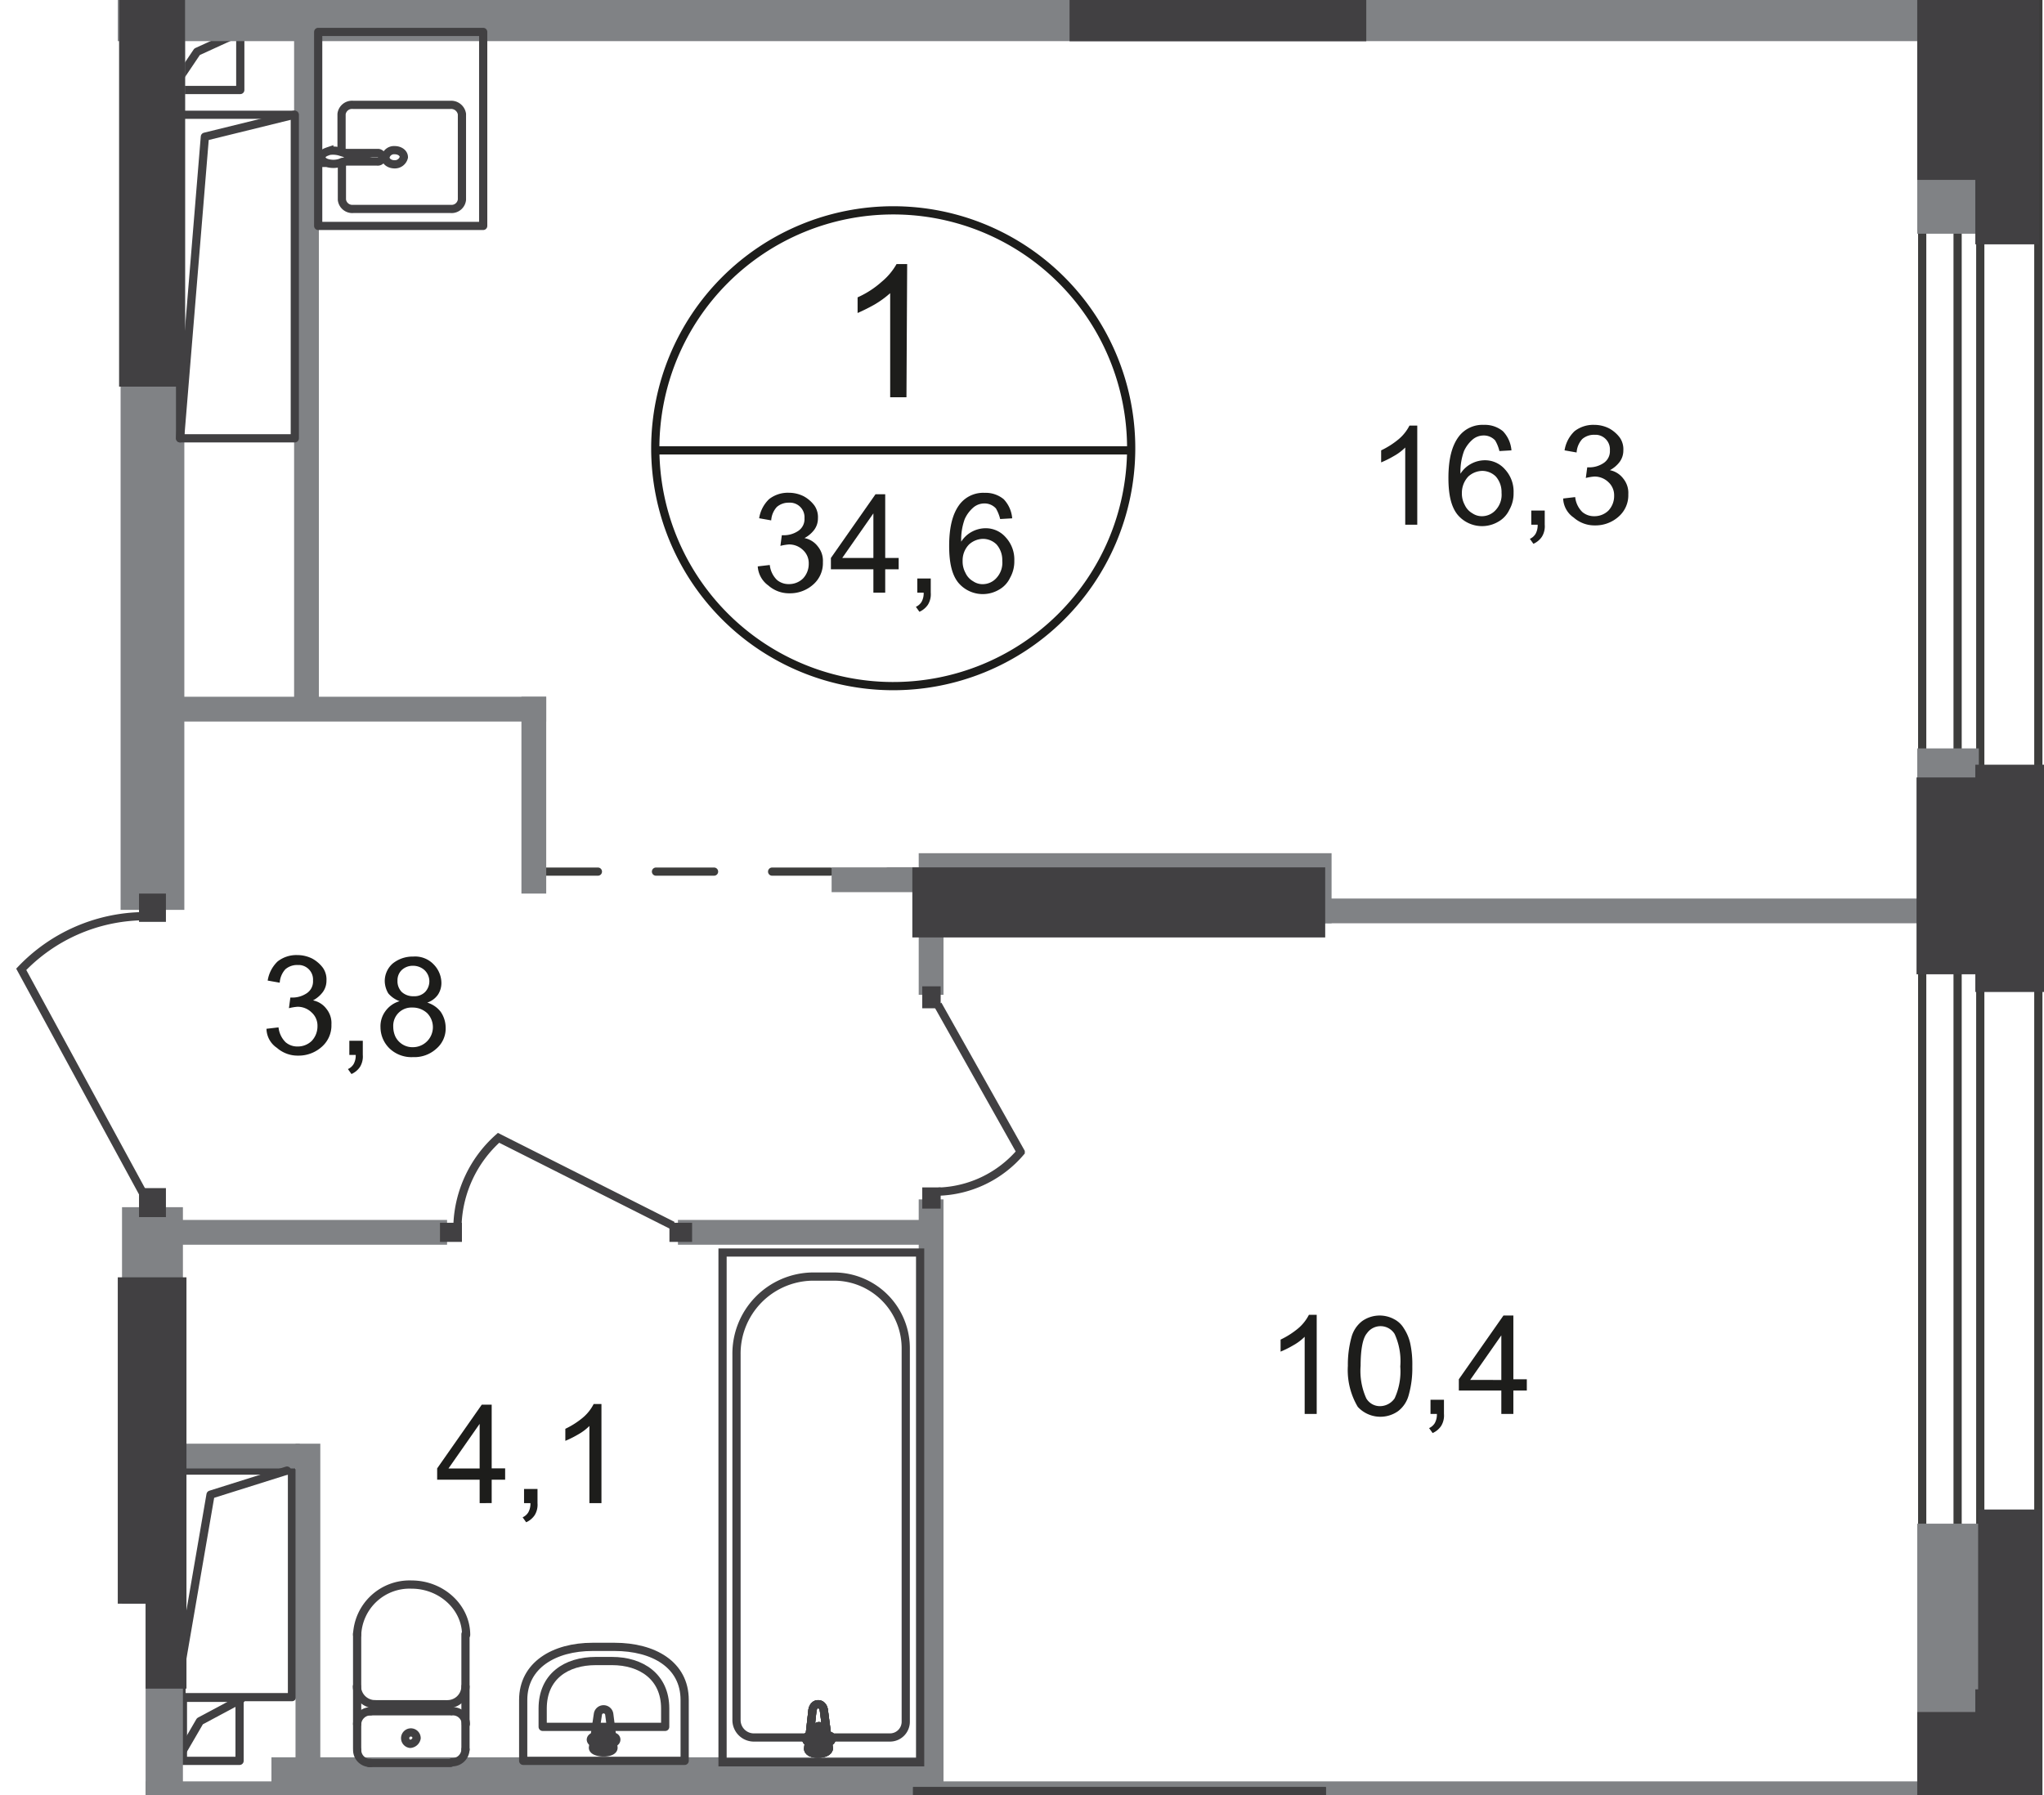 <svg id="Слой_1" data-name="Слой 1" xmlns="http://www.w3.org/2000/svg" xmlns:xlink="http://www.w3.org/1999/xlink" viewBox="0 0 288.63 253.58"><defs><style>.cls-1,.cls-10,.cls-11,.cls-13,.cls-2,.cls-5,.cls-6,.cls-7{fill:none;}.cls-1{opacity:0.4;}.cls-3{clip-path:url(#clip-path);}.cls-4{clip-path:url(#clip-path-2);}.cls-5,.cls-7{stroke:#3d3d3c;}.cls-5,.cls-6{stroke-linecap:round;stroke-linejoin:round;}.cls-10,.cls-11,.cls-13,.cls-5,.cls-6,.cls-7{stroke-width:1.16px;}.cls-5{stroke-dasharray:8.2 8.2;}.cls-10,.cls-11,.cls-6{stroke:#414042;}.cls-10,.cls-7{stroke-miterlimit:22.93;}.cls-8{fill:#808285;}.cls-9{fill:#414042;}.cls-11,.cls-13{stroke-miterlimit:10;}.cls-12{fill:#1d1d1b;}.cls-13{stroke:#1d1d1b;}</style><clipPath id="clip-path"><polygon id="f101" class="cls-1" points="288.63 0 288.63 253.58 20.56 253.58 20.56 226.51 15.93 226.51 0 168.61 0 0 288.63 0"/></clipPath><clipPath id="clip-path-2"><polygon class="cls-2" points="-583.12 528.61 288.63 528.61 288.63 -551.39 -582.57 -551.39 -583.12 -100.99 -583.12 528.61"/></clipPath></defs><g class="cls-3"><g class="cls-4"><g id="Слой_1-2" data-name="Слой 1-2"><g id="Слой_15" data-name="Слой 15"><line class="cls-5" x1="76.23" y1="123.11" x2="141.13" y2="123.11"/><polyline class="cls-6" points="-40.87 256.11 -37.57 241.61 5.13 238.21"/><polyline class="cls-6" points="24.63 249.31 28.23 243.11 34.03 240.01"/><rect class="cls-6" x="25.83" y="239.81" width="8" height="8.9"/><polyline class="cls-6" points="24.13 12.81 27.83 7.31 33.73 4.61"/><rect class="cls-6" x="24.13" y="4.61" width="9.8" height="8.1"/><polyline class="cls-6" points="8.93 246.31 12.33 241.21 17.73 238.61"/><rect class="cls-6" x="8.93" y="238.61" width="9" height="7.7"/><rect class="cls-6" x="-41.17" y="237.41" width="46.3" height="19.3"/><rect class="cls-6" x="25.63" y="207.71" width="15.6" height="32"/><rect class="cls-7" x="276.43" y="-538.29" width="3.2" height="1022.5"/><rect class="cls-7" x="271.43" y="-546.79" width="16.4" height="1060.9"/><rect class="cls-8" x="270.73" y="-10.09" width="15.3" height="43.1"/><rect class="cls-8" x="270.73" y="105.71" width="8.7" height="31.3"/><rect class="cls-9" x="278.93" y="-13.09" width="9" height="47.6"/><rect class="cls-8" x="270.73" y="215.21" width="15.3" height="27.8"/><rect class="cls-9" x="279.33" y="213.21" width="8.9" height="28.6"/><rect class="cls-9" x="278.93" y="238.61" width="9.4" height="32.1"/><rect class="cls-9" x="278.93" y="108.01" width="9.7" height="32.1"/><rect class="cls-8" x="133.93" y="-84.69" width="3.5" height="89.2"/><rect class="cls-8" x="16.83" y="-5.69" width="9.3" height="60.3"/><rect class="cls-8" x="17.03" y="-83.09" width="9" height="211.6"/><rect class="cls-8" x="-82.67" y="229.91" width="107.2" height="7.9"/><rect class="cls-8" x="16.63" y="-3.49" width="262.8" height="9.3"/><rect class="cls-8" x="151.03" y="-3.49" width="41.9" height="9.3"/><rect class="cls-8" x="129.73" y="120.51" width="58.3" height="9.9"/><rect class="cls-8" x="129.83" y="126.91" width="147.6" height="3.5"/><rect class="cls-8" x="41.73" y="203.91" width="3.5" height="52.9"/><rect class="cls-8" x="129.73" y="169.41" width="3.5" height="89"/><rect class="cls-8" x="129.73" y="127.11" width="3.5" height="13.4"/><rect class="cls-8" x="43.83" y="-79.89" width="3.5" height="81.5"/><rect class="cls-8" x="41.53" y="2.71" width="3.5" height="96.7"/><rect class="cls-8" x="23.63" y="203.91" width="18.7" height="3.5"/><rect class="cls-8" x="21.93" y="172.31" width="41.2" height="3.5"/><rect class="cls-8" x="21.93" y="98.41" width="55.2" height="3.5"/><rect class="cls-8" x="117.43" y="122.51" width="55.2" height="3.5"/><rect class="cls-8" x="73.63" y="98.41" width="3.5" height="27.8"/><rect class="cls-8" x="95.73" y="172.31" width="36.2" height="3.5"/><rect class="cls-8" x="38.33" y="248.21" width="93.8" height="3.5"/><rect class="cls-8" x="17.23" y="251.61" width="257.1" height="8.8"/><rect class="cls-8" x="17.23" y="170.51" width="8.6" height="89.9"/><rect class="cls-6" x="25.43" y="16.21" width="16.2" height="45.7"/><polyline class="cls-6" points="41.53 16.21 28.93 19.31 25.43 61.91"/><rect class="cls-9" x="270.73" y="241.81" width="10.1" height="25.8"/><rect class="cls-9" x="270.63" y="109.81" width="10.1" height="27.8"/><rect class="cls-9" x="270.73" y="-10.89" width="10.1" height="36.3"/><rect class="cls-9" x="16.83" y="-5.69" width="9.3" height="60.3"/><rect class="cls-9" x="16.63" y="180.41" width="9.7" height="58.1"/><rect class="cls-9" x="151.03" y="-3.49" width="41.9" height="9.3"/><rect class="cls-9" x="128.93" y="252.41" width="58.3" height="9.9"/><rect class="cls-9" x="128.83" y="122.51" width="58.3" height="9.9"/><rect class="cls-9" x="128.93" y="252.41" width="58.3" height="9.3"/><rect class="cls-9" x="130.23" y="139.31" width="2.6" height="3.1"/><rect class="cls-9" x="130.23" y="167.71" width="2.6" height="3"/><path class="cls-10" d="M132.43,141.91l11.7,20.8a15.89,15.89,0,0,1-11.6,5.6"/><rect class="cls-9" x="19.63" y="167.81" width="3.8" height="4.1"/><rect class="cls-9" x="19.63" y="126.21" width="3.8" height="4"/><path class="cls-10" d="M20.13,168.41,3,136.91a24.25,24.25,0,0,1,17-7.5"/><rect class="cls-9" x="94.53" y="172.71" width="3.2" height="2.7"/><rect class="cls-9" x="62.13" y="172.71" width="3.1" height="2.7"/><path class="cls-10" d="M95,173.11l-24.6-12.4a17.28,17.28,0,0,0-5.8,12.3"/><path class="cls-6" d="M65.73,247.11a1.87,1.87,0,0,1-1.9,1.8"/><line class="cls-6" x1="65.73" y1="247.11" x2="65.73" y2="230.81"/><path class="cls-6" d="M50.43,230.91a7.41,7.41,0,0,1,7.69-7.1h0c4.2,0,7.7,3.2,7.7,7.1"/><line class="cls-6" x1="50.43" y1="230.71" x2="50.43" y2="247.01"/><path class="cls-6" d="M52.33,249a1.81,1.81,0,0,1-1.89-1.74.13.13,0,0,1,0-.06"/><line class="cls-6" x1="52.13" y1="249.01" x2="63.63" y2="249.01"/><path class="cls-6" d="M57.93,246.31a.81.81,0,1,1,.9-.8A1,1,0,0,1,57.93,246.31Z"/><path class="cls-6" d="M50.43,243.51a1.89,1.89,0,0,1,1.9-1.8"/><line class="cls-6" x1="52.13" y1="241.71" x2="63.63" y2="241.71"/><path class="cls-6" d="M63.88,241.71a1.82,1.82,0,0,1,1.9,1.74v.06"/><path class="cls-6" d="M65.73,238.21a2.55,2.55,0,0,1-2.6,2.5"/><line class="cls-6" x1="62.93" y1="240.71" x2="52.83" y2="240.71"/><path class="cls-6" d="M53,240.71a2.57,2.57,0,0,1-2.6-2.5"/><path class="cls-6" d="M73.88,240.11v8.6h22.8v-8.6c0-5-4.4-7.5-9.9-7.5h-3.1C78.23,232.61,73.88,235.21,73.88,240.11Z"/><path class="cls-6" d="M76.63,241.31v2.6h17.3v-2.6c0-4.5-3.4-6.7-7.5-6.7h-2.3C79.93,234.61,76.63,236.81,76.63,241.31Z"/><path class="cls-6" d="M84.43,242.11l-.7,4.7c-.1.9,3,1,2.9,0l-.6-4.7a.81.81,0,0,0-1.6,0Z"/><path class="cls-6" d="M83.43,245.71h0a.43.43,0,0,0,.4.4h1v.9a.42.42,0,0,0,.41.4.39.39,0,0,0,.39-.4v-.9h1a.4.4,0,1,0,0-.8h-1v-.9a.39.39,0,0,0-.39-.4.42.42,0,0,0-.41.4h0v.9h-1A.45.45,0,0,0,83.43,245.71Z"/><rect class="cls-10" x="102.03" y="176.91" width="27.9" height="72"/><path class="cls-10" d="M104,191.31v51.6a2.46,2.46,0,0,0,2.4,2.5h19.3a2.23,2.23,0,0,0,2.2-2.28V190.61a10.14,10.14,0,0,0-9.9-10.3h-3.4A10.89,10.89,0,0,0,104,191.31Z"/><path class="cls-11" d="M116.33,241.51l.7,5.4c.1,1-3.1,1.1-2.9,0l.6-5.4c.1-.5.4-.8.8-.8s.7.3.8.8"/><path class="cls-10" d="M116.33,241.51l.7,5.4c.1,1-3.1,1.1-2.9,0l.6-5.4c.1-.5.4-.8.8-.8S116.23,241,116.33,241.51Z"/><path class="cls-10" d="M116.33,241.51l.7,5.4c.1,1-3.1,1.1-2.9,0l.6-5.4c.1-.5.4-.8.8-.8S116.23,241,116.33,241.51Z"/><path class="cls-6" d="M116.33,241.51l.7,5.4c.1,1-3.1,1.1-2.9,0l.6-5.4c.1-.5.4-.8.8-.8S116.23,241,116.33,241.51Z"/><path class="cls-11" d="M117.43,245.61h0a.41.41,0,0,1-.4.4h-1v1a.4.4,0,0,1-.4.4.41.41,0,0,1-.4-.4v-1h-1a.39.39,0,0,1-.39-.4.4.4,0,0,1,.39-.4h1v-1a.42.42,0,0,1,.41-.4.39.39,0,0,1,.39.4v1h1c.2-.1.4.1.4.4"/><path class="cls-6" d="M117.43,245.61h0a.41.41,0,0,1-.4.4h-1v1a.4.4,0,0,1-.4.4.41.41,0,0,1-.4-.4v-1h-1a.39.39,0,0,1-.39-.4.4.4,0,0,1,.39-.4h1v-1a.42.42,0,0,1,.41-.4.39.39,0,0,1,.39.4v1h1C117.23,245.11,117.43,245.31,117.43,245.61Z"/><path class="cls-6" d="M117.43,245.61h0a.41.41,0,0,1-.4.4h-1v1a.4.4,0,0,1-.4.4.41.41,0,0,1-.4-.4v-1h-1a.39.39,0,0,1-.39-.4.4.4,0,0,1,.39-.4h1v-1a.42.42,0,0,1,.41-.4.39.39,0,0,1,.39.4v1h1C117.23,245.11,117.43,245.31,117.43,245.61Z"/><path class="cls-6" d="M117.43,245.61h0a.41.41,0,0,1-.4.4h-1v1a.4.4,0,0,1-.4.4.41.41,0,0,1-.4-.4v-1h-1a.39.39,0,0,1-.39-.4.4.4,0,0,1,.39-.4h1v-1a.42.42,0,0,1,.41-.4.39.39,0,0,1,.39.4v1h1C117.23,245.11,117.43,245.31,117.43,245.61Z"/><path class="cls-6" d="M48.23,21.31v-5.2a1.49,1.49,0,0,1,1.6-1.3h13.8a1.54,1.54,0,0,1,1.6,1.3v12.1a1.47,1.47,0,0,1-1.6,1.3H49.88a1.48,1.48,0,0,1-1.6-1.3v-5.3"/><path class="cls-10" d="M55.73,23.21c-.7,0-1.3-.4-1.3-1a1.23,1.23,0,0,1,1.3-1c.7,0,1.3.4,1.3,1A1.3,1.3,0,0,1,55.73,23.21Z"/><path class="cls-10" d="M48.73,22.81h4.5a.61.61,0,0,0,.22-1.2H48.73"/><path class="cls-10" d="M48,21.41c.6.2,1,.3,1.3.4a.89.89,0,0,0,.5.1.1.1,0,0,1,.1.1v.4a.09.09,0,0,1-.1.1,4,4,0,0,1-.5.1c-.3.1-.7.2-1.3.4a3.15,3.15,0,0,1-1.4.1c-.7-.1-1.2-.4-1.2-.9s.5-.7,1.1-.9A3.6,3.6,0,0,1,48,21.41Z"/><rect class="cls-6" x="44.93" y="4.51" width="23.3" height="27.4"/><path class="cls-12" d="M67.73,212.31V209h-6v-1.6l6.3-9h1.4v9h1.9V209h-1.9v3.3Zm0-4.9v-6.3l-4.4,6.3Z"/><path class="cls-12" d="M74,212.31v-2h1.9v2a2.81,2.81,0,0,1-.4,1.7,2.85,2.85,0,0,1-1.2,1l-.5-.7a1.81,1.81,0,0,0,.8-.7,2.47,2.47,0,0,0,.3-1.3Z"/><path class="cls-12" d="M84.93,212.31h-1.7v-10.9a7.28,7.28,0,0,1-1.6,1.2,14.39,14.39,0,0,1-1.8.9v-1.7a11.68,11.68,0,0,0,2.5-1.6,6.16,6.16,0,0,0,1.5-1.9h1.1Z"/><path class="cls-12" d="M37.63,145.31l1.7-.2a3.46,3.46,0,0,0,1,2.1,2.53,2.53,0,0,0,1.7.6,2.8,2.8,0,0,0,2-.8,3,3,0,0,0,.8-2.1A2.49,2.49,0,0,0,44,143a2.8,2.8,0,0,0-2-.8,7.16,7.16,0,0,0-1.2.2l.2-1.5h.3a3.61,3.61,0,0,0,2-.6,2,2,0,0,0,.9-1.8,2.06,2.06,0,0,0-1.91-2.2H42a2.53,2.53,0,0,0-1.7.6,3.1,3.1,0,0,0-.8,1.9l-1.7-.3a4.75,4.75,0,0,1,1.4-2.7,4.29,4.29,0,0,1,2.8-.9,4.64,4.64,0,0,1,2.1.5,4.69,4.69,0,0,1,1.5,1.3,2.88,2.88,0,0,1,.5,1.8,2.71,2.71,0,0,1-.5,1.6,4.15,4.15,0,0,1-1.4,1.2,3.12,3.12,0,0,1,1.9,1.2,3.19,3.19,0,0,1,.7,2.2,4,4,0,0,1-1.3,3.1,4.9,4.9,0,0,1-3.4,1.3,4.42,4.42,0,0,1-3-1.1A3.31,3.31,0,0,1,37.63,145.31Z"/><path class="cls-12" d="M49.33,149v-2h1.9v2a2.81,2.81,0,0,1-.4,1.7,2.85,2.85,0,0,1-1.2,1l-.5-.7a1.81,1.81,0,0,0,.8-.7,2.47,2.47,0,0,0,.3-1.3Z"/><path class="cls-12" d="M56.43,141.41a3.78,3.78,0,0,1-1.6-1.1,3.5,3.5,0,0,1-.5-1.7,3.3,3.3,0,0,1,1.1-2.5,4.45,4.45,0,0,1,2.9-1,3.61,3.61,0,0,1,2.9,1.1,3.78,3.78,0,0,1,1.1,2.6,3,3,0,0,1-.5,1.7,3,3,0,0,1-1.5,1.1,3.77,3.77,0,0,1,1.9,1.3,4,4,0,0,1,.7,2.2,3.74,3.74,0,0,1-1.3,3,4.59,4.59,0,0,1-3.3,1.2,4.48,4.48,0,0,1-3.3-1.2,4.19,4.19,0,0,1-1.3-3,3.58,3.58,0,0,1,.7-2.3A3.74,3.74,0,0,1,56.43,141.41Zm-.9,3.6a3.39,3.39,0,0,0,.3,1.4,2.72,2.72,0,0,0,1,1.1,2.67,2.67,0,0,0,1.5.4,2.83,2.83,0,0,0,2-4.8,3,3,0,0,0-2.1-.8,2.57,2.57,0,0,0-2.7,2.7Zm.6-6.5a2.15,2.15,0,0,0,.6,1.6,2.37,2.37,0,0,0,1.7.6,2.1,2.1,0,0,0,1.6-.6,2.18,2.18,0,0,0-.1-3.1,2.41,2.41,0,0,0-1.6-.6,2.27,2.27,0,0,0-1.6.6,2,2,0,0,0-.6,1.5Z"/><path class="cls-12" d="M185.93,199.71h-1.7v-10.9a7.28,7.28,0,0,1-1.6,1.2,14.39,14.39,0,0,1-1.8.9v-1.7a11.68,11.68,0,0,0,2.5-1.6,6.16,6.16,0,0,0,1.5-1.9h1.1v14Z"/><path class="cls-12" d="M190.33,192.91a14.58,14.58,0,0,1,.5-4,4.25,4.25,0,0,1,1.5-2.3,4.28,4.28,0,0,1,4.5-.3,3.44,3.44,0,0,1,1.4,1.3,6.42,6.42,0,0,1,.9,2.1,14.09,14.09,0,0,1,.3,3.3,13.85,13.85,0,0,1-.5,4,4.2,4.2,0,0,1-1.5,2.3,4.34,4.34,0,0,1-5.7-.6A10.17,10.17,0,0,1,190.33,192.91Zm1.8,0a9.43,9.43,0,0,0,.8,4.6,2.23,2.23,0,0,0,2,1.1,2.53,2.53,0,0,0,2-1.1,9.06,9.06,0,0,0,.8-4.5,9.21,9.21,0,0,0-.8-4.6,2.34,2.34,0,0,0-3.9-.1C192.43,189,192.13,190.61,192.13,192.91Z"/><path class="cls-12" d="M202,199.71v-2h1.9v2a2.81,2.81,0,0,1-.4,1.7,2.85,2.85,0,0,1-1.2,1l-.5-.7a1.81,1.81,0,0,0,.8-.7,2.47,2.47,0,0,0,.3-1.3Z"/><path class="cls-12" d="M212,199.71v-3.3h-6v-1.6l6.3-9h1.4v9h1.9v1.6h-1.9v3.3Zm0-4.9v-6.2l-4.4,6.3H212Z"/><path class="cls-12" d="M200.13,74.11h-1.7V63.21a7.28,7.28,0,0,1-1.6,1.2,14.39,14.39,0,0,1-1.8.9v-1.7a11.68,11.68,0,0,0,2.5-1.6,6.16,6.16,0,0,0,1.5-1.9h1.1Z"/><path class="cls-12" d="M213.43,63.61l-1.7.1a5.42,5.42,0,0,0-.6-1.5,2.17,2.17,0,0,0-1.7-.7,2.41,2.41,0,0,0-1.4.5,4.72,4.72,0,0,0-1.3,1.7,8.52,8.52,0,0,0-.5,3.2,4,4,0,0,1,1.5-1.4,4.11,4.11,0,0,1,1.9-.5,3.73,3.73,0,0,1,2.9,1.3,4.62,4.62,0,0,1,1.2,3.3,4.68,4.68,0,0,1-.6,2.4,3.76,3.76,0,0,1-1.6,1.7,4.51,4.51,0,0,1-5.7-1c-.9-1.1-1.3-2.8-1.3-5.2,0-2.7.5-4.6,1.5-5.9a4.19,4.19,0,0,1,3.5-1.6,4,4,0,0,1,2.7.9A4.43,4.43,0,0,1,213.43,63.61Zm-7,6a3.36,3.36,0,0,0,.4,1.7,2.61,2.61,0,0,0,1.1,1.2,2.35,2.35,0,0,0,1.4.4,2.61,2.61,0,0,0,1.9-.9,3.16,3.16,0,0,0,.8-2.4,3.34,3.34,0,0,0-.8-2.3,2.74,2.74,0,0,0-1.9-.8,3,3,0,0,0-2,.8A3.38,3.38,0,0,0,206.43,69.61Z"/><path class="cls-12" d="M216.23,74.11v-2h1.9v2a2.81,2.81,0,0,1-.4,1.7,2.85,2.85,0,0,1-1.2,1l-.5-.7a1.81,1.81,0,0,0,.8-.7,2.47,2.47,0,0,0,.3-1.3Z"/><path class="cls-12" d="M220.73,70.41l1.7-.2a3.46,3.46,0,0,0,1,2.1,2.53,2.53,0,0,0,1.7.6,2.8,2.8,0,0,0,2-.8,3,3,0,0,0,.8-2.1,2.49,2.49,0,0,0-.8-1.9,2.8,2.8,0,0,0-2-.8,7.16,7.16,0,0,0-1.2.2l.2-1.5h.3a3.61,3.61,0,0,0,2-.6,2,2,0,0,0,.9-1.8,2.06,2.06,0,0,0-1.91-2.2h-.29a2.53,2.53,0,0,0-1.7.6,3.1,3.1,0,0,0-.8,1.9l-1.7-.3a4.75,4.75,0,0,1,1.4-2.7,4.29,4.29,0,0,1,2.8-.9,4.64,4.64,0,0,1,2.1.5,4.69,4.69,0,0,1,1.5,1.3,2.88,2.88,0,0,1,.5,1.8,2.71,2.71,0,0,1-.5,1.6,4.15,4.15,0,0,1-1.4,1.2,3.12,3.12,0,0,1,1.9,1.2,3.19,3.19,0,0,1,.7,2.2,4,4,0,0,1-1.3,3.1,4.9,4.9,0,0,1-3.4,1.3,4.42,4.42,0,0,1-3-1.1A3.41,3.41,0,0,1,220.73,70.41Z"/><path class="cls-12" d="M128,56.11h-2.3V41.41a13.9,13.9,0,0,1-2.2,1.6q-1.17.66-2.4,1.2V42a13.13,13.13,0,0,0,3.4-2.2,9,9,0,0,0,2.1-2.5h1.5l-.1,18.8Z"/><path class="cls-12" d="M107,80l1.7-.2a3.46,3.46,0,0,0,1,2.1,2.53,2.53,0,0,0,1.7.6,2.8,2.8,0,0,0,2-.8,3,3,0,0,0,.8-2.1,2.49,2.49,0,0,0-.8-1.9,2.8,2.8,0,0,0-2-.8,7.16,7.16,0,0,0-1.2.2l.2-1.5h.3a3.61,3.61,0,0,0,2-.6,2,2,0,0,0,.9-1.8,2.06,2.06,0,0,0-1.91-2.2,1.4,1.4,0,0,0-.29,0,2.53,2.53,0,0,0-1.7.6,3.1,3.1,0,0,0-.8,1.9l-1.7-.3a4.75,4.75,0,0,1,1.4-2.7,4.29,4.29,0,0,1,2.8-.9,4.64,4.64,0,0,1,2.1.5,4.69,4.69,0,0,1,1.5,1.3,2.88,2.88,0,0,1,.5,1.8,2.71,2.71,0,0,1-.5,1.6,4.15,4.15,0,0,1-1.4,1.2,3.12,3.12,0,0,1,1.9,1.2,3.19,3.19,0,0,1,.7,2.2,4,4,0,0,1-1.3,3.1,4.9,4.9,0,0,1-3.4,1.3,4.42,4.42,0,0,1-3-1.1A3.59,3.59,0,0,1,107,80Z"/><path class="cls-12" d="M123.33,83.71v-3.3h-6v-1.6l6.3-9H125v9h1.9v1.6H125v3.3Zm0-4.9v-6.3l-4.4,6.3Z"/><path class="cls-12" d="M129.53,83.71v-2h1.9v2a2.81,2.81,0,0,1-.4,1.7,2.85,2.85,0,0,1-1.2,1l-.5-.7a1.81,1.81,0,0,0,.8-.7,2.47,2.47,0,0,0,.3-1.3Z"/><path class="cls-12" d="M142.93,73.21l-1.7.1a5.42,5.42,0,0,0-.6-1.5,2.17,2.17,0,0,0-1.7-.7,2.41,2.41,0,0,0-1.4.5,4.72,4.72,0,0,0-1.3,1.7,8.52,8.52,0,0,0-.5,3.2,4,4,0,0,1,1.5-1.4,4.11,4.11,0,0,1,1.9-.5,3.73,3.73,0,0,1,2.9,1.3,4.62,4.62,0,0,1,1.2,3.3,4.68,4.68,0,0,1-.6,2.4,3.76,3.76,0,0,1-1.6,1.7,4.51,4.51,0,0,1-5.7-1c-.9-1.1-1.3-2.8-1.3-5.2,0-2.7.5-4.6,1.5-5.9a4.19,4.19,0,0,1,3.5-1.6,4,4,0,0,1,2.7.9A4.43,4.43,0,0,1,142.93,73.21Zm-7,6a3.36,3.36,0,0,0,.4,1.7,2.61,2.61,0,0,0,1.1,1.2,2.35,2.35,0,0,0,1.4.4,2.61,2.61,0,0,0,1.9-.9,3.16,3.16,0,0,0,.8-2.4,3.34,3.34,0,0,0-.8-2.3,2.74,2.74,0,0,0-1.9-.8,3,3,0,0,0-2,.8A3.21,3.21,0,0,0,135.93,79.21Z"/><path class="cls-13" d="M159.73,63.61a33.6,33.6,0,1,1-33.6-33.9,33.59,33.59,0,0,1,33.6,33.9Z"/><line class="cls-13" x1="92.23" y1="63.61" x2="160.03" y2="63.61"/><polyline class="cls-6" points="40.53 207.71 29.73 211.11 25.63 234.91"/></g></g></g></g></svg>